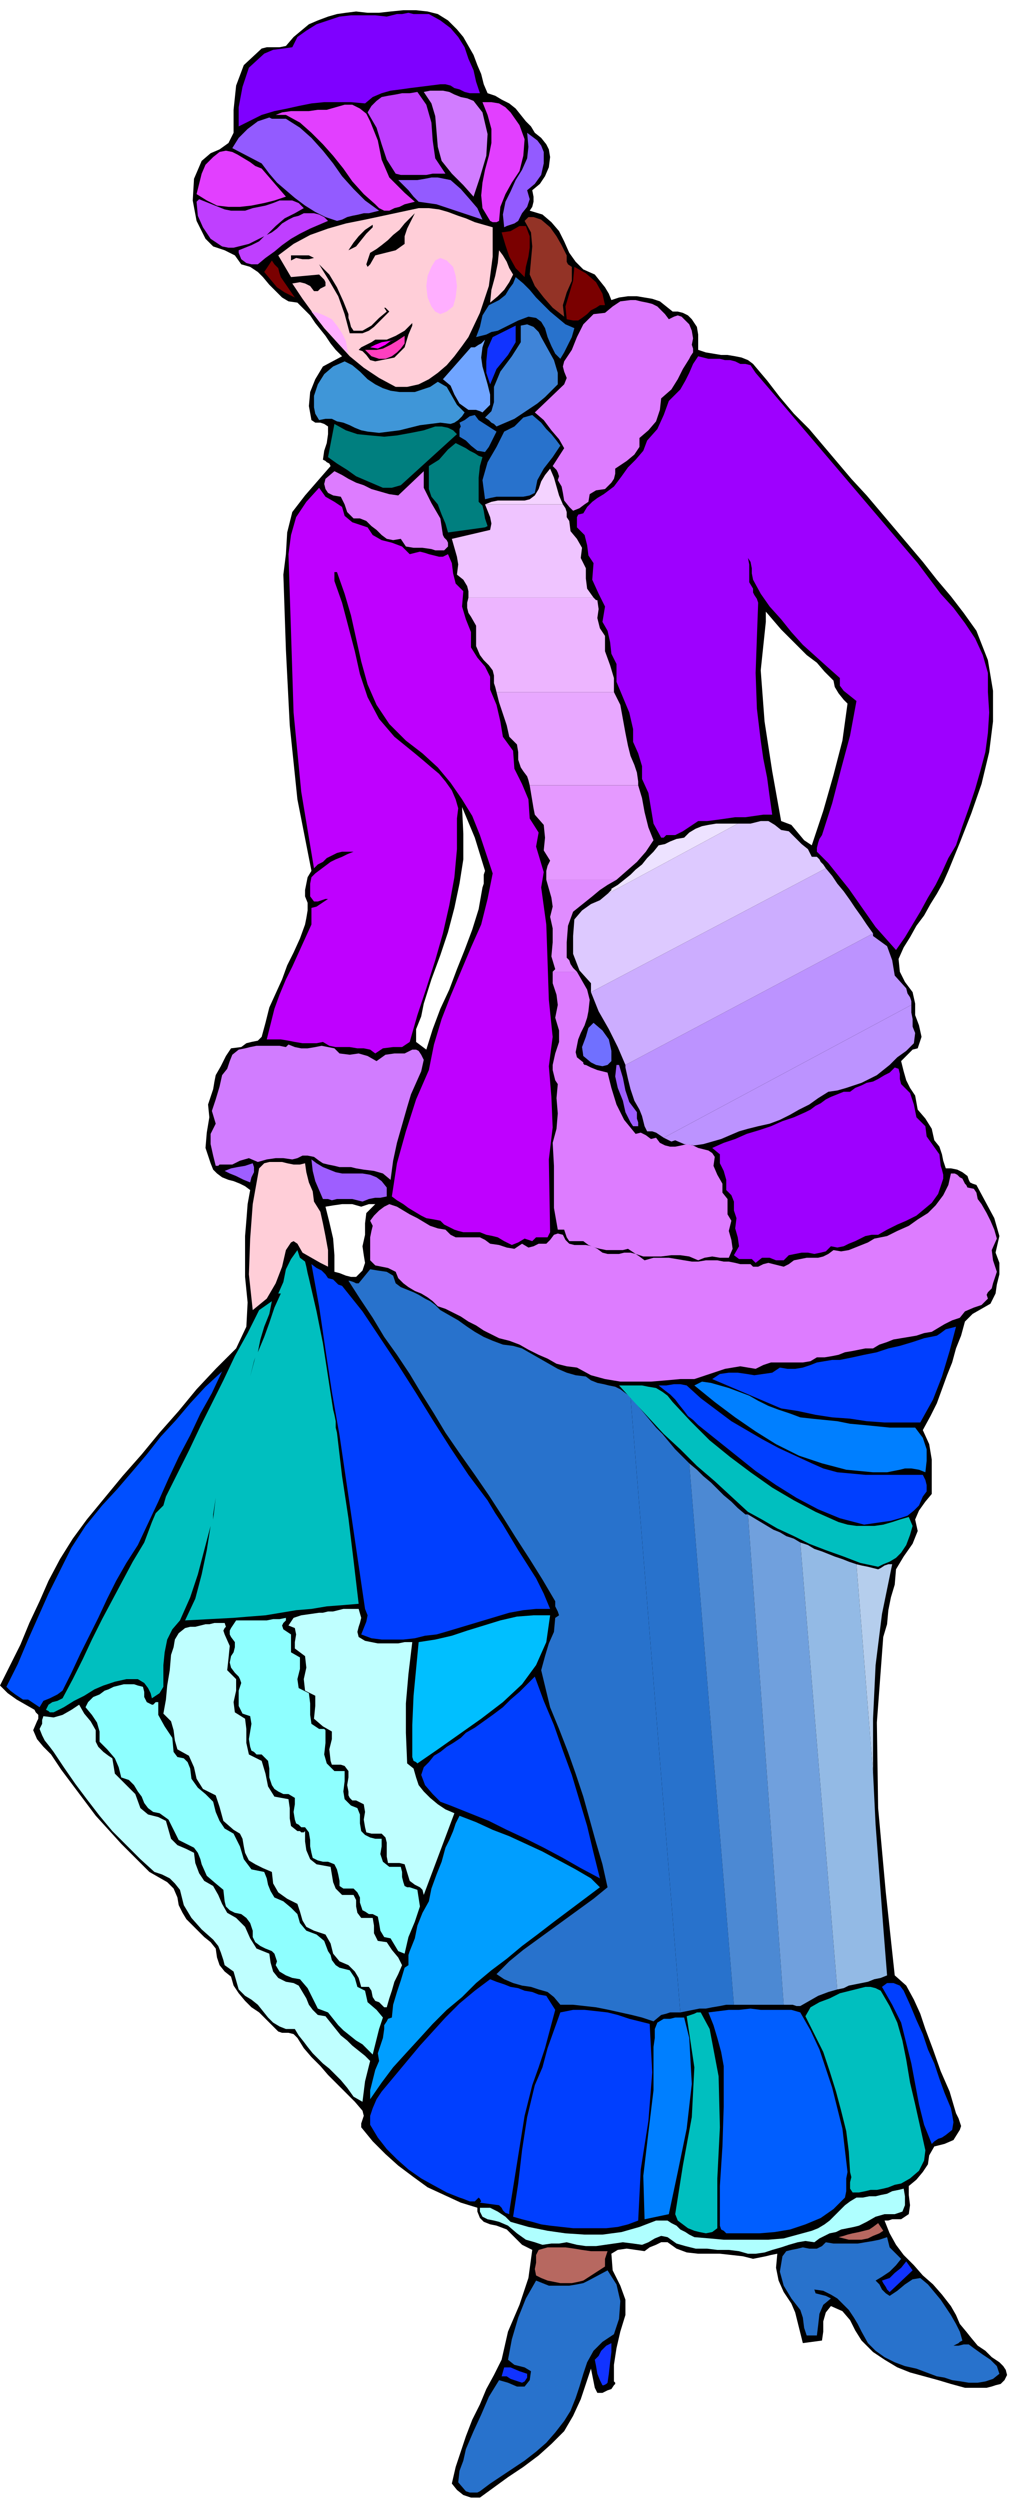 <svg xmlns="http://www.w3.org/2000/svg" fill-rule="evenodd" height="1.958in" preserveAspectRatio="none" stroke-linecap="round" viewBox="0 0 796 1958" width="76.416"><style>.pen1{stroke:none}.brush2{fill:#000}.brush4{fill:#d17cff}.brush5{fill:#bf3fff}.brush6{fill:#e23fff}.brush7{fill:#935bff}.brush8{fill:#ffced8}.brush9{fill:#ffafff}.brush11{fill:#7a0000}.brush12{fill:#2872cc}.brush13{fill:#dd7cff}.brush15{fill:#13f}.brush18{fill:#9e00ff}.brush28{fill:#bc93ff}.brush33{fill:#9e5eff}.brush34{fill:#00bfbf}.brush35{fill:#003fff}.brush41{fill:#007fff}.brush42{fill:#bfffff}.brush44{fill:#8effff}.brush48{fill:#b76860}</style><path class="pen1 brush2" d="m351 16 7 7 5 6 4 7 4 7 3 8 3 7 2 8 3 7 6 2 5 3 6 3 5 4 4 5 4 5 4 4 3 5 5 4 4 5 2 4 1 6-1 8-3 7-4 6-6 5 1 5v4l-1 4-2 3 10 3 7 6 6 7 4 8 4 9 5 7 6 6 9 4 4 5 4 5 3 5 2 5 6-2 7-1h7l6 1 6 1 6 2 5 4 5 4h4l4 1 4 2 3 3 4 6 1 6v12l6 2 6 1 6 1h5l6 1 5 1 5 2 4 3 11 13 10 13 11 13 12 12 11 13 11 13 11 13 12 13 11 13 11 13 11 13 11 13 11 14 11 13 10 13 10 14 9 23 4 24v24l-3 24-6 25-8 23-9 23-9 22-4 9-5 9-5 8-5 9-6 8-5 9-5 8-4 9 1 10 4 8 6 8 2 9v9l3 8 2 9-3 9-4 1-3 3-3 3-3 3 2 8 2 7 3 6 4 6 2 11 6 7 5 8 2 9 4 5 2 6 1 5 2 6h4l5 1 4 2 4 3 1 3 1 2 2 1 3 1 7 13 7 13 4 14-3 13 3 8v9l-2 8-1 7-4 8-7 4-7 4-6 6-3 11-4 10-3 11-4 10-4 11-4 11-5 10-6 11 5 11 2 12v27l-5 6-5 7-3 7 2 9-4 10-7 10-6 10-1 12-3 10-2 10-1 11-3 10-5 67 1 67 6 66 7 65 9 8 6 11 5 11 4 12 6 16 6 17 7 16 5 17 2 4 1 3 1 3-1 3-5 8-7 3-8 2-4 7-1 7-4 6-5 6-6 5v7l1 8-1 7-6 4h-7l-3 1h-3l4 10 5 9 6 8 8 8 7 8 8 7 7 8 7 9 4 7 3 7 5 6 4 5 5 6 6 4 5 5 6 4 3 3 2 3 1 4-2 4-3 3-4 1-3 1-4 1h-17l-11-3-10-3-11-3-11-3-10-4-10-6-9-6-9-9-5-8-4-8-6-7-9-4-4 5-2 7v8l-1 7-15 2-2-8-2-8-2-8-3-7-6-9-4-9-2-10 1-11-5 1-4 1-5 1-5 1-8-2-9-1-9-1h-17l-9-1-8-3-7-5h-5l-4 2-5 2-4 3-7-1-7-1-7 1-5 3 1 13 6 12 4 11v12l-4 13-3 13-2 13v13l1 1v1l-1 1-2 3-3 1-4 2h-4l-2-4-1-5-1-5-1-5-2 6-2 6-2 6-2 6-6 13-7 12-10 10-10 9-12 9-12 8-11 8-11 8h-7l-6-2-5-4-4-5 3-13 4-12 4-12 5-13 6-12 5-12 6-11 6-12 5-22 9-21 7-21 3-22-8-4-6-6-6-6-8-3-5-1-5-2-3-3-2-5v-3l-13-4-13-6-13-6-11-8-12-9-10-9-10-10-9-11v-3l1-3 1-3-1-4-6-7-7-7-7-7-7-7-6-7-7-7-6-7-5-8-3-3-4-1h-5l-3-1-5-5-5-5-5-5-6-4-5-5-5-6-4-6-2-7-5-4-4-5-2-6-1-7-4-5-5-4-5-5-4-4-5-5-3-5-3-6-1-6-3-7-5-5-7-4-7-4-11-11-11-11-10-11-10-11-9-12-9-12-9-12-8-12-6-6-5-6-3-7 3-7 1-2v-3l-2-2-1-2-7-4-7-4-7-5-6-6 8-16 8-16 7-17 8-17 7-16 9-17 10-16 11-15 14-17 14-17 15-17 14-17 15-17 14-17 15-16 16-16 8-17 1-19-2-20v-32l1-12 1-13 2-11-4-3-4-2-5-2-4-1-5-2-4-3-3-3-2-5-4-12 1-12 2-12-1-10 2-6 2-6 1-6 1-5 4-7 4-8 4-6 8-1 4-3 4-1 5-1 3-3 3-11 3-12 5-11 5-11 4-11 5-10 5-11 4-11 1-5 1-6v-6l-2-5v-5l1-5 1-5 3-5-11-56-6-58-3-59-2-59 2-16 1-17 4-16 10-13 20-23-1-2-2-1-1-1-2-1 1-7 2-6 1-7v-6l-3-2-3-1h-4l-3-2-2-11 1-11 4-10 6-10 15-8-5-5-4-5-4-6-4-5-4-5-4-6-5-5-5-5-7-1-5-3-5-5-5-5-5-6-4-4-6-4-7-2-5-7-8-4-9-3-6-6-7-14-3-16 1-17 6-14 7-6 7-3 7-5 4-8V86l2-19 6-16 14-13 4-1h10l5-1 6-7 6-5 6-5 7-3 8-3 7-2 7-1 8-1 9 1h9l9-1 10-1h10l9 1 8 2 8 5zm302 517-7-7-6-7-8-6-7-7-7-7-6-6-6-7-6-7v8l-4 38 3 40 6 39 7 39 8 3 5 6 5 6 6 4 9-27 8-28 7-27 4-29-3-3-4-5-3-5-1-5zM380 682l-4-13-4-13-5-12-5-12 1 21v20l-3 19-4 19-5 19-6 18-7 19-6 19-2 10-4 10v10l8 6 5-16 6-16 7-15 6-16 6-15 6-16 5-16 3-17 1-3v-7l1-3zm-86 261h-5l-3 1-3 1-7-2h-8l-7 1-6 1 3 12 3 13 1 13v13l4 1 5 2 4 1h4l5-5 2-6-1-6-1-7 2-9v-9l1-8 7-7z"/><path class="pen1" style="fill:#7f00ff" d="m336 11 9 5 8 6 6 7 5 8 3 9 4 9 2 9 3 9h-8l-4-1-4-2-4-1-3-2-4-1h-4l-8 1-8 1-8 1-7 1-8 1-7 2-7 3-6 5-11-1h-21l-10 1-10 2-9 2-10 2-10 3-18 9V84l3-16 5-15 12-11 7-3 8-1 7-1 4-8 7-5 8-5 9-3 9-3 9-1h19l9 1 4-1 4-1h4l5-1 4 1h12z"/><path class="pen1 brush4" d="m378 88 4 17-1 17-5 17-5 15-8-9-9-9-8-10-3-11-1-12-1-12-3-10-6-9 5-1h10l5 1 4 2 5 2 5 1 5 2 7 9z"/><path class="pen1 brush5" d="m334 82 4 14 1 14 2 14 8 12h-10l-5 1h-20l-4-1-7-11-4-12-4-13-7-12 3-5 4-4 4-3 5-1 6-1 5-1h6l6-1 7 10z"/><path class="pen1 brush6" d="m400 88 7 10 4 11-1 13-3 12-6 9-5 9-4 10-1 11-2 1h-3l-2-1-6-10-1-10 1-10 2-10 3-11 2-10v-11l-3-11-4-10h7l6 1 5 3 4 4zm-110 7 6 15 3 15 6 14 12 12 8 7-4 1-4 1-4 2-4 1-4 2h-4l-4-2-3-3-9-8-9-10-7-10-8-10-8-9-9-9-9-8-11-6h-8l5-2 7-1h14l7-1h7l7-2 7-2h6l6 3 5 4 3 6z"/><path class="pen1 brush7" d="m211 92 2 1h11l11 7 9 8 9 10 8 10 7 10 9 10 9 9 11 8-4 1-4 1h-4l-4 1-5 1-4 1-4 2-4 1-9-3-8-4-8-5-8-6-7-6-7-6-6-7-6-8-23-12 5-8 7-7 8-6 9-3zm215 27v9l-2 9-5 7-6 5 2 7-2 6-4 5-3 6-3 2-3 1-3 1-2 1-1-10 2-10 4-8 4-9 5-8 4-9 1-9-1-11 4 3 4 3 3 4 2 5z"/><path class="pen1 brush6" d="m224 154-9 3-8 2-10 2-9 1h-9l-9-1-8-4-8-5 2-8 2-8 3-7 6-6 5-4 5-1 5 1 4 2 5 3 5 3 4 3 5 2 19 22z"/><path class="pen1 brush7" d="m378 172-6-2-6-2-6-2-6-2-6-2-6-2-7-1-7-1-4-4-4-5-4-4-4-4h15l6-1 5-1h5l5 1 5 1 8 7 7 8 6 7 4 9z"/><path class="pen1 brush5" d="m198 163 5-1 5-1 6-2 5-2h10l5 2 4 4-7 4-8 4-7 6-7 7 4-2 4-3 4-4 5-3 4-2 4-1 4-2h8l4 1 4 2 3 3-7 3-7 3-8 4-7 4-7 5-6 5-7 5-6 5h-5l-4-1-4-3-2-5v-2l5-2 5-2 6-3 4-4-4 2-4 2-4 2-4 1-4 1-4 1h-4l-5-1-9-6-6-9-4-9-1-11 2-2 5 2 5 2 5 2 5 2 5 1h11l6-2z"/><path class="pen1 brush8" d="M386 178v23l-3 23-7 21-9 19-5 7-6 8-6 7-7 6-7 5-8 4-9 2h-9l-13-7-12-8-11-9-10-11-10-11-9-12-8-11-8-12 6-1 4 1 4 2 3 4h3l2-2 2-1 2-1v-3l-1-2-2-2-2-2-22 2-10-17 12-9 13-7 14-5 14-4 15-3 14-3 14-3 14-3h8l8 1 7 2 8 3 6 2 7 3 7 2 7 2z"/><path class="pen1 brush9" d="m244 244 5 1 5 2 6 3 4 5 4 6 3 6 1 6 1 4-8-8-7-8-7-8-7-9z"/><path class="pen1 brush2" d="m317 191-7 5-8 2-8 2-4 7-2 2-1-2 1-3 1-3 1-3 5-3 4-3 5-4 4-4 5-4 4-5 4-4 4-4-3 6-3 6-2 6v6z"/><path class="pen1" style="fill:#933326" d="M444 200v5l1 2 3 2v11l-4 9-3 10 1 9-9-7-7-8-7-9-4-9 1-11 1-11-1-11-5-9 3-3h4l3 1 3 1 7 6 5 7 4 7 4 8z"/><path class="pen1 brush11" d="M415 185v9l-1 7-2 8-1 8-7-7-5-9-3-9-3-10 7-1 7-4h5l3 8z"/><path class="pen1 brush2" d="m292 178-5 5-4 5-4 5-6 3 4-6 4-5 5-5 6-4v2z"/><path class="pen1 brush8" d="m402 215-3 6-4 6-5 5-6 5 1-10 3-11 2-10 1-10 3 4 3 5 2 5 3 5z"/><path class="pen1 brush2" d="m246 202-4 1h-5l-5-1-4 2v-4h14l4 2z"/><path class="pen1 brush11" d="m220 217 11 16-8-4-6-4-5-6-5-6 6-9 2 3 3 3 1 4 1 3z"/><path class="pen1 brush2" d="M273 246v3l1 3 1 4 2 3h7l7-4 6-6 6-5-2-3h1l2 2 1 1-3 3-3 3-3 3-3 3-4 3-5 2h-10l-4-15-5-14-7-12-8-13 8 8 6 10 5 11 4 10z"/><path class="pen1 brush11" d="M474 239h-4l-3 2-4 2-3 3-4 3-3 2h-4l-5-1-1-10 3-10 3-10 1-11 9 5 8 7 5 9 2 9z"/><path class="pen1 brush12" d="m450 257-2 7-3 6-3 6-3 5-4-4-3-6-3-7-2-7-3-5-4-3-6-1-8 3-4 2-4 2-4 2-4 2-5 1-4 2-4 1-4 1 3-8 2-9 5-8 8-4 5-4 3-5 3-4 2-5 6 5 5 5 5 6 6 6 5 5 6 5 6 5 7 3z"/><path class="pen1 brush13" d="m524 250 4-2 3-1 3 1 2 2 4 4 2 5 1 6-1 5 1 3v3l-2 3-1 2-5 8-4 8-5 8-8 7-1 9-3 9-6 7-7 6v7l-4 6-6 5-6 4-3 2v4l-1 4-2 3-5 5-7 1-5 3-1 6-3 2-4 3-5 2-3-3-4-5-1-6-1-5-3-5 1-3-1-3-1-2-3-3 9-14-4-7-6-7-6-8-7-6 23-22 2-5-2-5-1-4 1-4 6-9 4-10 5-10 8-8 9-1 6-5 6-4 8-1h4l4 1 5 1 4 1 4 2 3 3 3 3 3 4z"/><path class="pen1 brush2" d="m294 283-4-1-3-4-3-3-3-1 2-2 4-2 4-2 3-2h9l7-3 7-4 6-6v2l-3 7-3 10-8 8-15 3z"/><path class="pen1" style="fill:#3f84d8" d="m424 264 5 9 5 9 3 10v9l-5 5-5 5-6 5-6 4-6 4-6 4-7 3-7 3-2-2-2-1-2-2-3-2 5-5 2-7v-12l5-12 9-12 7-11v-13l5-1 5 2 4 4 2 4z"/><path class="pen1 brush15" d="m384 301-3-9v-9l1-10 4-9 18-9v13l-6 10-9 11-5 12z"/><path class="pen1" style="fill:#f0f" d="m290 272 4-2 5-2 6-1 5-1-4 1-4 3-6 3-6-1z"/><path class="pen1" style="fill:#70a5ff" d="m380 294 2 7 2 8v8l-6 6-2-1-3-1h-6l-7-5-4-7-3-7-6-5 22-25h3l3-2 2-1 3-3-2 6-1 8 1 7 2 7z"/><path class="pen1 brush18" d="M580 285h4l4 1 2 3 2 3 24 28 103 121 9 12 9 12 10 11 9 12 8 12 6 13 4 14v15l1 16-1 16-2 15-4 15-4 14-5 15-5 14-5 15-6 10-5 11-5 10-6 10-6 11-6 10-6 10-7 10-8-9-8-9-7-10-7-10-7-10-8-10-8-10-9-9v-3l1-4 1-3 2-3 8-25 7-27 7-26 5-27-5-4-5-4-3-4v-6l-9-8-10-9-10-9-9-10-8-10-9-10-7-10-6-11-1-5v-4l-1-5-2-3 1 5v14l3 5v3l1 2 2 3 1 3-1 27-1 28 1 28 3 25 2 14 3 15 2 15 2 14h-7l-7 1-7 1h-8l-7 1-7 1-8 1h-7l-6 4-6 4-6 3h-7l-1 1-1 1h-2l-6-11-2-12-2-12-5-11v-10l-3-10-4-9v-10l-3-13-5-12-5-12v-14l-4-8-1-9-2-9-4-7 2-12-5-10-5-11 1-13-4-6-1-8-2-8-6-6v-8l1-2 4-1 3-5 4-4 4-3 5-3 4-3 4-3 3-4 3-4 5-7 6-6 6-7 3-8 8-9 5-11 4-11 9-9 4-7 3-6 3-7 4-6 4 1 4 1h9l4 1h4l4 1 4 2z"/><path class="pen1" style="fill:#3f96d8" d="m294 301 6 3 6 2 7 1h12l6-2 6-2 6-4 7 4 4 7 4 7 6 6-2 3-3 3-3 2-3 1-8-1-8 1-8 1-8 2-8 2-8 1-8 1-9-1-5-1-5-2-4-2-5-2-5-1-4-2h-5l-5 1-3-5-1-5v-9l3-9 5-8 7-6 9-4 6 3 6 5 6 6 6 4z"/><path class="pen1 brush12" d="m389 338-2 4-2 4-2 4-3 4-6-1-5-4-4-4-5-3v-6l1-2-1-3 4-2 4-3 4-1 3 4 14 9zm50 11-6 9-7 9-5 9-2 10-4 2-5 1h-21l-5 1-4 1-2-15 4-14 7-12 6-12 8-4 7-7 7-2 7 6 4 5 4 4 4 5 3 4z"/><path class="pen1" d="M341 334h5l5 1 4 2 3 3-44 40-7 2h-7l-7-3-7-3-7-3-7-5-8-5-7-5 5-26 9 5 9 3 10 1 11 1 10-1 11-2 10-2 9-3zm37 24-2 7-1 9v19l3 3 1 4 1 6 2 6-2 1-29 4-2-7-3-7-3-8-5-6-2-6v-18l8-5 7-8 6-5 8 4 3 2 4 2 3 2 3 1z" style="fill:#007f7f"/><path class="pen1 brush13" d="M433 834h26l4 2 5 2 4 1 4 1 3 12 4 13 6 12 9 11 4-1 4 2 4 3 4-1 3 4 4 2 4 1h4l5-1 4-1 5 1 4 2 4 1 4 1 3 2 2 3-1 7 3 7 4 7v7l4 5v12l3 5-2 8 2 7 1 7-3 7h-7l-6-1-6 1-5 2-7-3-7-1h-7l-8 1h-14l-6-2-6-4-4 1h-13l-5-1-4-1-5-2-4-3h-11l-2-3-1-3-1-3h-5l-3-17v-33l-1-18 3-11 1-12-1-12 1-11-2-3-1-4-1-4v-4zm26 0h-26l2-9 3-9v-9l-3-10 2-10-1-8-3-9v-9h19l4 7 4 7 2 8-1 9-1 5-2 6-3 6-2 5-1 5-1 5 1 4 5 4v1l1 1h1z"/><path class="pen1" style="fill:#e08cff" d="M452 761h-19l1-1 1-1-3-10 1-11v-11l-2-9 2-8-1-7-2-7-2-7h55l-7 4-6 4-6 5-5 4-10 8-4 11-1 13v12l2 2 1 3 2 3 3 3z"/><path class="pen1" style="fill:#e599ff" d="M483 689h-55v-7l1-4 2-4-5-8 1-10-1-10-7-8-1-5-1-6-1-6-1-6h85l3 10 2 11 3 12 4 10-6 9-7 8-8 7-8 7z"/><path class="pen1" style="fill:#e8a8ff" d="M500 615h-85l-1-4-1-3-3-4-2-3-2-6v-6l-1-6-6-6-2-9-3-9-3-9-2-8h92l5 10 2 11 2 11 2 10 2 8 3 7 2 6 1 7v3z"/><path class="pen1" style="fill:#edb5ff" d="M481 542h-92l-1-4-1-3v-6l-1-4-3-4-4-4-3-4-3-7v-16l-4-7-2-3-1-4v-4l1-4h98l1 1 1 1h1l1 7-1 7 2 8 4 6v12l4 11 3 10v11z"/><path class="pen1" style="fill:#efc4ff" d="M465 468h-98v-5l-1-4-3-5-5-4 1-8-1-6-2-7-2-7 30-7 1-5-1-5-2-5-2-5h61l2 3 1 3v4l2 3 1 8 5 6 4 7-1 8 4 8v8l1 8 5 7z"/><path class="pen1" style="fill:#f4d3ff" d="M441 395h-61l5-2 5-1h21l4-1 4-3 3-5 2-6 3-5 4-5 3 7 2 7 2 7 3 7z"/><path class="pen1 brush13" d="m312 388 20-19v13l6 12 7 12 2 13 1 2 2 2 1 2v3l-3 3h-7l-3-1-7-1h-7l-6-1-4-6-6 1-5-1-4-3-4-4-4-3-4-4-5-2h-5l-5-5-2-6-3-6-6-1-4-2-2-3-1-4 1-4 7-6 6 3 5 3 6 3 6 2 6 3 7 2 7 2 7 1z"/><path class="pen1" style="fill:#bf00ff" d="m270 404 6 5 6 2 6 2 4 6 7 4 8 2 8 3 6 6 4-1 4-1 4 1 3 1 4 1 4 1h3l4-2 3 7 1 8 2 8 6 6-1 12 3 10 4 10v12l5 8 6 7 4 8v10l5 12 3 13 2 12 8 11 1 14 6 12 5 12 1 15 7 11-2 11 3 10 3 10-2 12 4 29 1 29 1 30 3 29-3 23 2 24 1 24-3 25 1 57-2 4h-9l-3 3-6-2-5 3-5 2-6-3-5-3-4-1-5-1-5-2h-13l-4-1-3-1-4-2-4-2-3-3-5-1-6-1-4-2-5-3-5-3-4-3-5-3-4-3 4-26 7-25 8-25 10-23 4-20 6-20 7-18 8-19 8-19 8-18 5-20 4-20-5-15-5-15-6-15-8-13-9-13-10-12-12-11-13-10-13-13-10-15-7-16-5-18-4-18-4-18-5-17-6-17h-2v7l6 17 5 19 5 19 4 18 6 18 9 17 12 14 16 13 6 5 7 6 6 5 5 6 5 7 3 7 2 7-1 8v24l-2 22-4 22-5 22-6 21-7 22-7 21-6 21-6 4h-7l-8 1-6 4-4-3-5-1h-5l-6-1h-11l-5-1-5-3-5 1h-11l-6-1-5-1-6-1h-11l3-12 3-12 4-11 5-12 5-10 5-11 5-11 5-11v-13l4-1 3-2 3-2 3-2h-2l-3 1-3 1h-3l-3-4v-10l1-5 3-3 4-3 4-3 4-3 4-2 5-2 4-2 5-2h-9l-4 1-4 2-4 2-3 3-4 2-3 3-10-60-6-62-2-63-2-61 2-15 4-14 8-12 10-11 5 7 7 4 6 4 2 7z"/><path class="pen1 brush28" d="m520 891 194-104v6l1 5v6l2 5-1 8-6 6-7 5-6 6-5 4-5 4-6 3-6 3-6 2-6 2-7 2-7 1-8 5-7 5-8 4-7 4-8 4-8 3-9 2-8 2-7 2-7 3-7 3-7 2-7 2-7 1-8-1-7-3-3 1-2-1-2-1-2-1z"/><path class="pen1 brush28" d="M714 787 520 891l-3-2-3-2-3-1h-4l-2-4-1-4-1-4-2-5-4-7-3-9-2-8-2-9v-2l194-103v2l11 8 4 11 2 12 9 10 1 4 2 3 1 3v3z"/><path class="pen1" style="fill:#ccadff" d="M684 731 490 834l-6-14-7-14-8-14-6-15 184-97 5 6 4 6 5 6 5 7 4 6 5 7 4 6 5 7z"/><path class="pen1" style="fill:#ddc9ff" d="m647 680-184 97v-7l-9-10-5-13v-14l1-13 6-7 7-5 7-3 6-5 102-55h10l4-1 4-1h6l5 3 5 4 6 1 5 5 5 5 5 4 3 6h4l2 2 1 2 2 2 2 3z"/><path class="pen1" style="fill:#ede2ff" d="m578 645-102 55 1-1 1-1 1-1v-1l5-3 5-4 5-4 4-4 5-4 4-5 5-5 4-5 5-1 4-2 5-2 6-1 4-4 5-3 5-2 5-1 6-1h17z"/><path class="pen1" style="fill:#7070ff" d="m479 831-3 3-4 1-5-1-4-2-6-5-1-7 3-8 2-7 4-4 7 6 5 7 2 9v8z"/><path class="pen1 brush4" d="m226 818 5 2 5 1h5l6-1 5-1 5 1 5 1 4 4 8 1 7-1 7 2 7 4 7-5 7-1h8l6-3h3l2 1 2 3 2 4-2 9-4 9-4 9-3 10-4 14-4 14-3 14-2 15-6-5-7-2-8-1-6-1-4-1h-9l-4-1-5-1-4-1-3-2-4-3-5-1h-4l-4 2-4 1-7-1h-6l-7 1-7 2-7-3-7 2-6 3h-10l-1 1h-2l-2-8-2-9v-8l4-8-3-10 3-9 3-10 2-9 4-5 2-6 2-5 5-4 5-1 4-1 5-1h18l5 1 2-2z"/><path class="pen1 brush33" d="m485 834 3 10 2 10 3 9 6 8v5l1 3v3h-4l-2-3-2-4-2-4-2-9-4-10-2-9 1-9h2z"/><path class="pen1 brush18" d="m706 849 7 7 3 9 2 10 7 7 1 8 5 7 5 7 1 9 1 3 1 4v3l-1 3-3 9-5 7-6 5-6 5-8 4-7 3-8 4-7 4h-5l-5 1-4 2-4 2-5 2-4 2-5 1-5-1-4 4-4 1-5 1-5-1h-5l-5 1-5 1-4 4h-6l-5-2h-6l-5 4-3-3h-10l-4-3 4-7-1-7-2-7 1-8-2-6v-7l-2-5-4-4v-8l-2-7-3-6v-7l-6-5 9-4 9-3 9-4 10-3 9-3 9-4 9-3 9-4 4-2 4-3 4-2 4-3 4-2 5-2 5-2h5l4-3 5-2 4-2 5-1 4-2 5-3 4-2 4-4 3 1 1 4v4l1 4z"/><path class="pen1 brush33" d="m284 919 6 1 5 2 4 3 4 5v7l-5 1h-4l-5 1-5 2-4-1-4-1h-12l-4 1-3-1h-4l-3-7-3-7-2-8-1-9 4 3 5 3 5 2 5 2 5 1h16z"/><path class="pen1 brush8" d="m239 911 1 7 2 8 3 7 1 8 5 8 2 9 2 10 2 11v13l-6-3-7-4-7-4-4-7-3-2-2 1-2 3-2 3-3 13-5 13-7 12-11 9-3-28 1-28 2-27 5-28 4-4 4-1h10l4 1 5 1h5l4-1z"/><path class="pen1 brush33" d="m198 911 1 3v4l-2 4-1 4-5-2-6-3-5-2-4-2 5-2 5-1 6-1 6-2z"/><path class="pen1 brush13" d="m754 923 1 2 1 2 1 1 1 2 5 1 2 3 1 5 3 4 4 7 3 6 3 7 2 7-4 9 1 8 3 9-3 9-1 4-3 3-1 2 1 3-5 5-6 2-7 3-4 5-6 2-6 3-5 3-5 3-6 1-6 2-6 1-6 1-6 1-5 2-6 2-5 3h-6l-5 1-5 1-6 1-5 2-5 1-6 1h-6l-5 3-6 1h-25l-6 2-6 3-6-1-6-1-6 1-6 1-6 2-6 2-6 2-6 2h-11l-11 1-12 1h-24l-12-2-11-3-11-6-8-1-8-2-7-4-7-3-8-4-7-4-8-3-8-2-6-3-6-3-6-4-6-3-6-4-6-3-6-3-6-2-4-4-4-3-5-3-5-2-5-3-4-3-4-4-2-5-6-3-5-1-5-1-4-4v-18l1-5 1-4-2-4 3-4 4-4 4-3 4-2 6 2 5 3 5 3 6 3 5 3 5 3 6 2 6 1 4 4 4 2h19l4 2 4 3 7 1 6 2 6 1 6-4 5 3 4-1 4-2h6l3-3 3-4 3-1 4 1 2 4 3 3 4 1h9l5 1 4 2 4 3 4 1h9l4-1h5l4 1 3 2 4 3 7-2h12l6 1 6 1 6 1h5l6-1h9l5 1h4l5 1 4 1h8l2 2h4l4-2 4-1 4 1 4 1 4 1 4-2 4-3 5-1 5-1h9l4-1 4-2 4-3 6 1 6-1 5-2 5-2 5-2 5-3 5-1 5-1 8-4 9-4 7-5 8-5 6-6 6-8 4-8 2-9h3l2 1 2 2 2 1z"/><path class="pen1 brush34" d="m235 985 4 3 1 4 1 5 1 4 6 26 5 25 4 26 4 26 1 4 1 5v5l1 4 4 34 5 33 4 33 4 34-12 1-13 1-12 2-12 1-12 2-12 2-13 1-12 1-38 2 8-17 5-19 4-19 3-19-5 19-5 19-6 18-8 18-6 7-4 8-2 10-1 10v17l-3 5-6 4-1-4-2-4-3-4-5-3h-9l-9 2-9 3-7 3-8 5-8 4-8 5-8 4h-3l-1-1-2-1 2-4 3-2 4-1 4-2 8-15 8-16 7-15 8-16 8-15 8-15 8-15 9-15 3-8 3-8 3-7 6-6 2-7 9-18 9-18 9-19 9-18 9-18 9-19 10-18 9-18 10-7-2 10-4 10-3 10-2 10 5-12 4-11 4-12 5-11h-2l4-9 2-10 4-8 5-7 2 6z"/><path class="pen1 brush35" d="m257 1001 4 1 2 2 2 2 3 1 16 20 14 21 14 21 14 22 13 21 14 22 14 21 15 20 6 10 6 9 6 10 6 10 7 11 7 11 6 12 5 12h-11l-10 1-11 2-10 3-10 3-10 3-10 3-10 3-7 2-9 1-8 2-9 1h-17l-8-1-8-3 2-5 2-5 1-5-2-5-5-34-5-34-5-34-5-34-6-34-5-33-5-34-6-33 4 3 4 2 3 3 2 3z"/><path class="pen1 brush12" d="m290 994 6 1 7 1 5 3 2 6 4 3 5 2 5 2 4 2 5 3 4 2 4 3 4 4 7 4 7 4 7 5 6 4 7 4 7 3 8 3 8 1 7 2 7 4 7 4 7 4 7 4 7 3 7 2 8 1 4 3 5 2 5 1 4 1 5 1 4 2 4 3 4 3 39 482h-8l-3 1-4 1-6 5-9-3-8-2-9-2-9-2-10-2-9-1-9-1h-10l-5-6-5-4-7-2-6-2-7-1-7-2-7-3-6-4 10-10 11-9 11-8 11-8 11-8 11-8 11-8 11-9-4-18-5-17-5-18-5-18-6-18-6-17-7-18-7-17-7-29 3-11 3-10 4-9 1-11 3-2-1-3-2-4v-4l-10-17-10-16-11-17-10-16-11-17-11-16-12-17-11-16-9-15-10-16-9-15-10-15-10-14-9-15-10-15-9-14h1l3 1 2 1h2l9-11z"/><path class="pen1 brush12" d="m533 1576-39-482 1 1 2 2 1 1 1 2 5 6 5 6 5 6 5 5 5 6 5 6 5 5 6 6 35 424h-6l-5 1-6 1-5 1h-5l-5 1-5 1-5 1z"/><path class="pen1" style="fill:#4c89d3" d="m575 1570-35-424 6 5 5 5 6 5 5 5 5 5 6 5 5 5 6 5h2l28 384h-39z"/><path class="pen1" style="fill:#70a0dd" d="m614 1570-28-384 5 3 5 3 5 3 5 3 5 2 5 3 6 2 5 3 29 350-7 2-8 3-7 4-7 4h-3l-3-1h-7z"/><path class="pen1" style="fill:#93bae5" d="m656 1558-29-350 6 2 5 3 6 2 5 2 5 2 6 2 5 2 6 2 13 163 2 41 3 40 3 40 3 38-5 2-5 1-5 2-5 1-5 1-5 1-4 2-5 1z"/><path class="pen1" style="fill:#b5ceed" d="m684 1388-13-163 4 1 5 1 4 1 4 1 2-1 3-2 3-1h3l-8 39-5 40-2 42v42z"/><path class="pen1 brush35" d="m749 1039-5 19-6 20-7 18-10 18h-28l-14-1-13-2-14-1-13-2-14-3-13-2-54-23 6-4 7-1h7l7 1 6 1 7-1 7-1 6-4 6 1h6l6-1 6-2 5-2 6-1 6-1h6l10-2 9-2 10-2 9-3 9-2 10-3 9-3 10-2 3-2 4-3 4-1 4-1z"/><path class="pen1 brush2" d="m196 1078 1-4 1-4 1-4 1-3-4 15z"/><path class="pen1" style="fill:#004fff" d="m108 1210-9 14-8 14-7 14-7 15-7 14-7 14-7 15-7 14-4 3-6 3-5 2-3 5-3-2-3-2-3-2h-4l-3-2-3-2-4-3-3-3 9-18 8-19 8-18 8-18 9-18 9-18 11-17 13-16 12-13 12-14 11-13 11-14 12-13 11-13 12-13 13-12-8 17-9 16-8 17-9 17-8 17-8 18-8 17-8 17z"/><path class="pen1 brush41" d="m636 1111 10 1 10 1 10 2 11 1 10 1 10 1h20l6 8 3 9v9l-1 9-5-2-6-1h-5l-4 1-5 1-5 1h-11l-21-2-19-5-18-6-18-9-16-10-16-11-16-12-16-13 6-3 7 1 7 2 7 2 8 3 8 3 7 4 8 4 8 3 9 3 8 3 9 1z"/><path class="pen1 brush2" d="m196 1083-4 8 4-8z"/><path class="pen1 brush35" d="m538 1085 11 10 12 9 12 9 12 7 12 7 13 7 13 6 13 6 9 4 11 3 11 1 11 1h45l2 4 1 4v5l-3 4-3 7-4 4-5 4-6 2-7 2-7 1-7 1-7 1-19-5-17-7-17-9-16-10-16-11-15-12-15-12-15-12-4-4-4-3-3-4-4-5-3-4-4-4-4-3-5-4h6l6-1h5l5 1z"/><path class="pen1 brush34" d="m527 1098 14 15 15 15 16 13 16 12 17 12 17 10 17 9 18 8 7 2 7 1h14l7-1 7-2 6-2 7-2 3 7-2 7-3 8-4 6-4 4-5 3-5 2-4 2-14-3-13-5-14-5-13-5-12-6-13-6-12-7-11-6-13-12-13-12-14-12-13-13-13-12-12-13-12-13-11-12h18l5 1 6 1 5 3 4 3 4 5z"/><path class="pen1 brush2" d="M189 1102v3-3zm-2 9v4-4zm-2 7-4 19 4-19zm-11 42-2 4 2-4zm-7 30 2-17-2 13v4z"/><path class="pen1 brush42" d="m283 1267-1 4-1 3-1 4 1 4 5 3 5 1 5 1h16l5-1h6l-3 25-2 23v23l1 24 5 4 2 7 2 6 4 5 5 5 6 5 6 4 7 3-6 16-6 16-6 16-6 16-1-4-2-2-4-2-4-3-4-13-4-1h-9l-1-5v-11l-1-4-3-3h-8l-4-1-1-4-1-6 1-6-1-6-6-3h-3l-2-2-1-2v-3l-1-5 1-6v-5l-3-4-3-1h-7l-1-3-1-9 2-8v-6l-7-4-7-6 1-10v-8l-8-4-1-9 2-9-1-9-8-6v-5l1-6-1-5-5-2 4-6 6-2 7-1 7-1h3l4-1h4l4-1 4-1h12l2 7z"/><path class="pen1" style="fill:#00bfff" d="m431 1265-3 21-8 18-11 15-15 14-17 13-17 12-17 12-16 11-1-1-2-1-1-3v-25l1-23 2-21 2-21 13-2 13-3 12-4 13-4 13-4 13-3 13-1h13z"/><path class="pen1 brush44" d="M224 1267v2l-2 2-1 2 1 3 6 4v14l7 4v9l-2 8 1 7 8 4 1 8v9l1 7 6 4h4l1 1v10l-1 9 2 7 6 6h8v8l-1 8 1 6 5 5 5 2 2 5v7l1 6 3 3 4 2 4 1h5v6l-1 6 2 6 5 4h9l1 4v4l1 4 1 3 2 1h2l3 1 3 1 2 13-4 12-5 12-3 13-5-2-3-5-3-5-5-1-3-5-1-6-1-5-4-2h-3l-3-2-2-1-1-3-1-3v-4l-2-4-3-3h-8l-3-2v-4l-1-5-1-4-2-4-5-2h-4l-4-1-4-2-1-4-1-5v-5l-1-6-3-4h-3l-2-2-2-1-1-3-1-6 1-6v-5l-5-3h-4l-4-2-3-2-2-3-2-6v-7l-1-6-5-5h-4l-2-2-2-1-1-3-1-6 1-6 1-6-1-6-6-2-3-6v-12l1-3 1-3-1-3-1-2-3-3-3-4-1-4 1-5 2-3 1-4v-4l-3-4-1-2v-3l1-2 4-6h24l5-1h5l5-1z"/><path class="pen1 brush42" d="m176 1271 1 3-1 1-1 2 1 3 4 9-1 10-1 9 7 7v9l-2 9 1 8 8 5 1 8v11l2 9 10 5 3 10 2 10 5 8 11 2 1 7v8l1 6 5 4h2l1 1h2l1-1v8l1 7 3 7 5 4 11 2 1 6 1 6 2 5 5 5h9l2 4v5l1 5 3 4h9l1 6v6l3 6 7 1 4 6 5 6 3 6-3 7-3 6-2 7-2 6-2 7h-2l-2-2-2-2-3-1-2-3-1-5-2-3h-6l-2-7-3-5-5-5-7-3-5-6-2-8-4-7-9-3-6-3-3-5-2-7-2-6-8-4-7-5-4-7-1-9-7-3-6-3-5-3-3-6-1-5-1-6-2-4-5-3-8-7-3-11-3-9-10-5-5-8-2-9-4-9-9-5-2-7-1-8-2-7-6-6 2-11 1-11 2-12 1-12 2-6 1-6 3-5 5-4 4-1h4l4-1 4-1h3l4-1h8z"/><path class="pen1 brush35" d="m470 1471-15-8-14-8-15-8-14-7-15-7-14-7-15-6-15-6-8-3-6-6-6-7-3-8 2-6 4-4 4-5 5-3 5-4 5-3 6-4 4-4 7-4 7-5 7-5 8-6 6-6 7-6 6-6 6-6 7 19 8 19 7 20 7 19 6 20 6 20 5 21 5 20z"/><path class="pen1 brush44" d="m112 1321 1 4v4l2 4 4 2h1l1-1 1-1h2v10l5 9 6 9 1 11 3 4 5 1 3 3 2 5 1 8 5 7 6 5 6 6 2 8 3 7 4 6 7 4 5 10 3 10 6 8 10 2 2 5 1 5 2 5 3 5 7 3 6 5 5 5 2 7 5 6 8 3 6 5 3 8 2 3 1 4 3 4 3 2 8 2 4 6 2 7 6 3 2 9 7 6 5 6-3 9-5 20-4-4-4-4-5-3-5-4-5-4-4-4-4-5-4-5-8-3-4-8-4-8-6-7-6-1-5-2-5-3-3-5 1-3-1-3-1-3-2-2-5-2-4-2-4-3-2-4v-5l-2-6-3-4-4-3-5-1-4-2-3-3-1-4-1-9-6-5-7-6-4-9-1-4-2-5-3-4-4-2-8-4-4-8-4-8-7-5-5-1-4-3-3-4-2-5-3-4-3-5-4-4-6-2-2-8-3-7-6-7-6-6v-8l-2-7-4-6-5-6 2-4 4-4 5-2 4-3 3-1 4-2 4-1 4-1h8l3 1 4 1z"/><path class="pen1 brush42" d="m75 1364 2 4 4 4 4 3 3 2 2 12 8 8 8 8 4 11 6 5 8 2 6 3 2 7 2 7 5 5 7 3 6 3 1 8 3 8 4 6 7 4 4 7 3 7 4 7 7 4 7 7 4 9 5 8 10 4 1 7 2 7 4 5 6 3 6 1 4 2 3 5 3 5 2 5 3 4 4 4 6 1 4 5 4 5 4 5 5 4 4 4 5 4 5 4 4 4-2 8-2 8-1 8-1 8-7-4-5-7-5-6-5-5-4-4-5-4-4-4-4-4-4-5-3-4-4-5-3-5h-7l-5-2-5-3-4-4-4-5-4-5-5-4-5-3-5-5-2-7-2-7-7-5-1-4-2-6-2-5-4-5-9-8-8-9-6-10-3-12-4-5-4-4-6-3-6-2-11-10-11-11-11-11-10-12-10-13-9-12-9-13-8-12-3-4-4-5-2-4-2-5 1-2 1-2v-3l1-3 8 1 7-2 7-4 6-4 4 7 5 6 4 7v9z"/><path class="pen1" style="fill:#009eff" d="m463 1471 7 7-12 9-12 9-12 9-13 10-12 9-12 10-12 9-12 10-11 11-12 10-11 11-10 11-11 12-10 11-9 12-9 13v-7l2-8 2-8 3-7-1-6 2-6 2-6 1-7v-3l2-3 1-2 3-1 1-10 3-10 3-9 3-10 3-2v-8l1-3 4-10 2-10 4-10 5-9 2-10 4-11 4-10 3-11 3-6 3-7 2-6 3-6 13 5 13 6 13 5 13 6 13 6 13 7 13 7 12 7z"/><path class="pen1 brush35" d="m428 1563 7 11-4 15-4 15-5 15-5 14h2l6-14 4-15 5-14 5-14 10-2h9l9 1 9 1 8 2 9 3 8 2 8 2 2 38-3 38-6 38-2 40-8 3-8 2-9 1h-26l-9-1-9-1-7-1-7-2-8-2-7-2 4-26 3-26 4-26 6-25h-2l-6 24-4 25-4 25-4 25v2l-3-1-2-2-1-2-2-2-15-2 1-1-1-2-1-1-3 3h-4l-5-2-3-1-10-4-11-6-9-5-10-7-9-8-8-8-7-9-6-10v-7l2-6 3-7 4-6 10-12 10-12 10-12 10-11 10-11 11-11 12-10 12-9 5 2 6 2 5 2 6 1 5 2 6 1 5 2 6 1zm280-4 5 11 5 12 5 11 4 12 5 11 4 12 4 11 5 12 1 5 1 6-1 6-5 4-3 2-3 1-3 2-2 2-6-15-4-16-3-16-3-16-4-16-4-16-7-14-8-14 4-3h5l5 2 3 4z"/><path class="pen1 brush34" d="m710 1613 3 18 4 17 4 18 4 18-1 8-4 8-7 6-7 4-5 1-5 2-4 1-5 1h-5l-4 1-5 1h-5l-2-3v-5l1-4-1-4-1-16-2-16-4-16-4-15-5-16-5-15-7-14-7-14 4-7 7-4 8-3 8-4 4-1 4-1 4-1 4-1 4-1h4l4 1 4 2 7 12 6 13 4 14 3 15z"/><path class="pen1" style="fill:#005eff" d="m627 1576 8 14 7 15 5 15 5 15 4 16 4 16 2 17 2 17-1 5v10l-1 5-9 9-10 7-12 5-12 4-12 2-12 1h-26l-2-2-2-1-1-3v-31l2-31 1-31v-32l-2-11-3-11-3-10-4-10 8-1 8-1h8l9-1 8 1h24l7 2z"/><path class="pen1 brush34" d="m556 1589 7 37 1 40-2 40v39l-4 3-5 1-5-1-4-1-5-2-4-3-4-3-2-5 6-38 7-38 2-39-6-40 3-1 3-1 2-1h3l7 13z"/><path class="pen1 brush41" d="m540 1596 2 36-4 35-7 34-7 33-19 4-1-34 4-34 4-33v-34l1-7v-7l2-5 5-3h5l4-1h7l4 16z"/><path class="pen1" style="fill:#afffff" d="m708 1714 1 6v7l-2 5-6 2h-8l-7 2-7 4-6 3-4 1-5 1-5 1-4 2-5 1-4 2-4 2-4 3-7-1-6 1-7 2-6 2-7 2-6 2-7 1h-6l-7-2-8-1h-9l-8-1h-9l-8-2-7-2-7-5-5-1-5 2-5 3-5 2-7-1-8-1-7 1-7 1-7 1h-8l-7-1-8-2-6 1h-6l-7 1-6-2-7-2-7-5-7-6-7-3-4-1-5-1-4-2-2-4v-3h8l6 3 6 4 4 4 14 4 15 3 14 2 15 1h14l15-2 14-4 13-5h9l3 2 4 2 3 3 4 2 3 2 4 2 12 1 11 1h35l12-1 11-3 11-3 5-2 5-3 4-3 4-4 4-4 4-4 4-3 5-3h5l5-1h5l4-1 5-1 4-2 5-1 4-1z"/><path class="pen1 brush48" d="m692 1747-3 2-5 2-4 2-5 1h-10l-4-1-4-1 4-1 3-1 4-1 5-1 4-1 4-1 3-2 4-3 4 6z"/><path class="pen1 brush12" d="m697 1760 9 9-4 5-5 5-6 4-5 3 3 3 2 4 3 3 3 2 6-4 6-5 6-4 6-1 6 5 5 6 5 6 4 6 4 6 4 7 3 6 2 7-2 1-1 1-2 1-2 1h4l4-1h4l4 3 7 5 6 4 5 5 2 6-5 4-6 2-6 1h-7l-6-1-7-1-6-2-6-1-8-3-8-3-9-2-8-3-8-4-7-5-6-6-5-9-3-6-3-5-4-6-4-4-5-5-5-3-6-3-7-1 1 3 4 1 4 1 4 2-6 5-3 7-1 9-1 8h-8l-2-6-1-8-2-6-7-9-6-10-3-11 2-12 3-4 4-1 5-1 4-1 5 1h6l4-2 3-3 6 1h19l6-1 6-1 5-1 6-2 2 8z"/><path class="pen1 brush48" d="m476 1763-1 3-1 3v6l-17 11-4 1-5 1h-9l-5-1-5-1-5-2-4-2-1-5 1-5v-6l2-4 7-2h14l7 1 6 1 7 1h13z"/><path class="pen1 brush15" d="m697 1795-2-2-1-2-2-3-1-2 6-2 4-4 5-4 4-5 5 7-18 17z"/><path class="pen1 brush12" d="m481 1828-9 6-7 7-5 9-3 9-3 10-3 9-4 10-5 8-7 9-7 8-8 7-9 7-9 6-9 6-9 6-8 6-2 1h-6l-3-1-6-7 1-9 3-8 2-9 6-14 6-13 6-14 8-13 7 2 7 3h6l4-5 1-7-5-3-8-2-5-4 3-16 5-17 6-15 8-14 5 2 5 2h16l6-1 5-1 4-2 15-8 7 11 3 13-1 14-4 12z"/><path class="pen1 brush15" d="m476 1866-1 1-2 1h-1l-2-4-2-5-1-6-1-5 3-3 2-4 4-4 4-2v7l-1 8-1 9-1 7zm-63-7v3l-2 3-2 1-3-1-3-1-3-1-3-2h-4l2-7h5l7 3 6 2z"/><path class="pen1" style="fill:#ff3fbf" d="m307 279 4-3 3-3 3-4v-6l-6 4-5 3-6 3-5 1h-9l5 5 6 2h5l5-2z"/><path class="pen1 brush9" d="m345 202 5 2 5 5 2 7 1 8-1 9-2 7-5 4-5 2-4-2-3-4-3-7-1-9 1-8 3-7 3-5 4-2z"/></svg>

